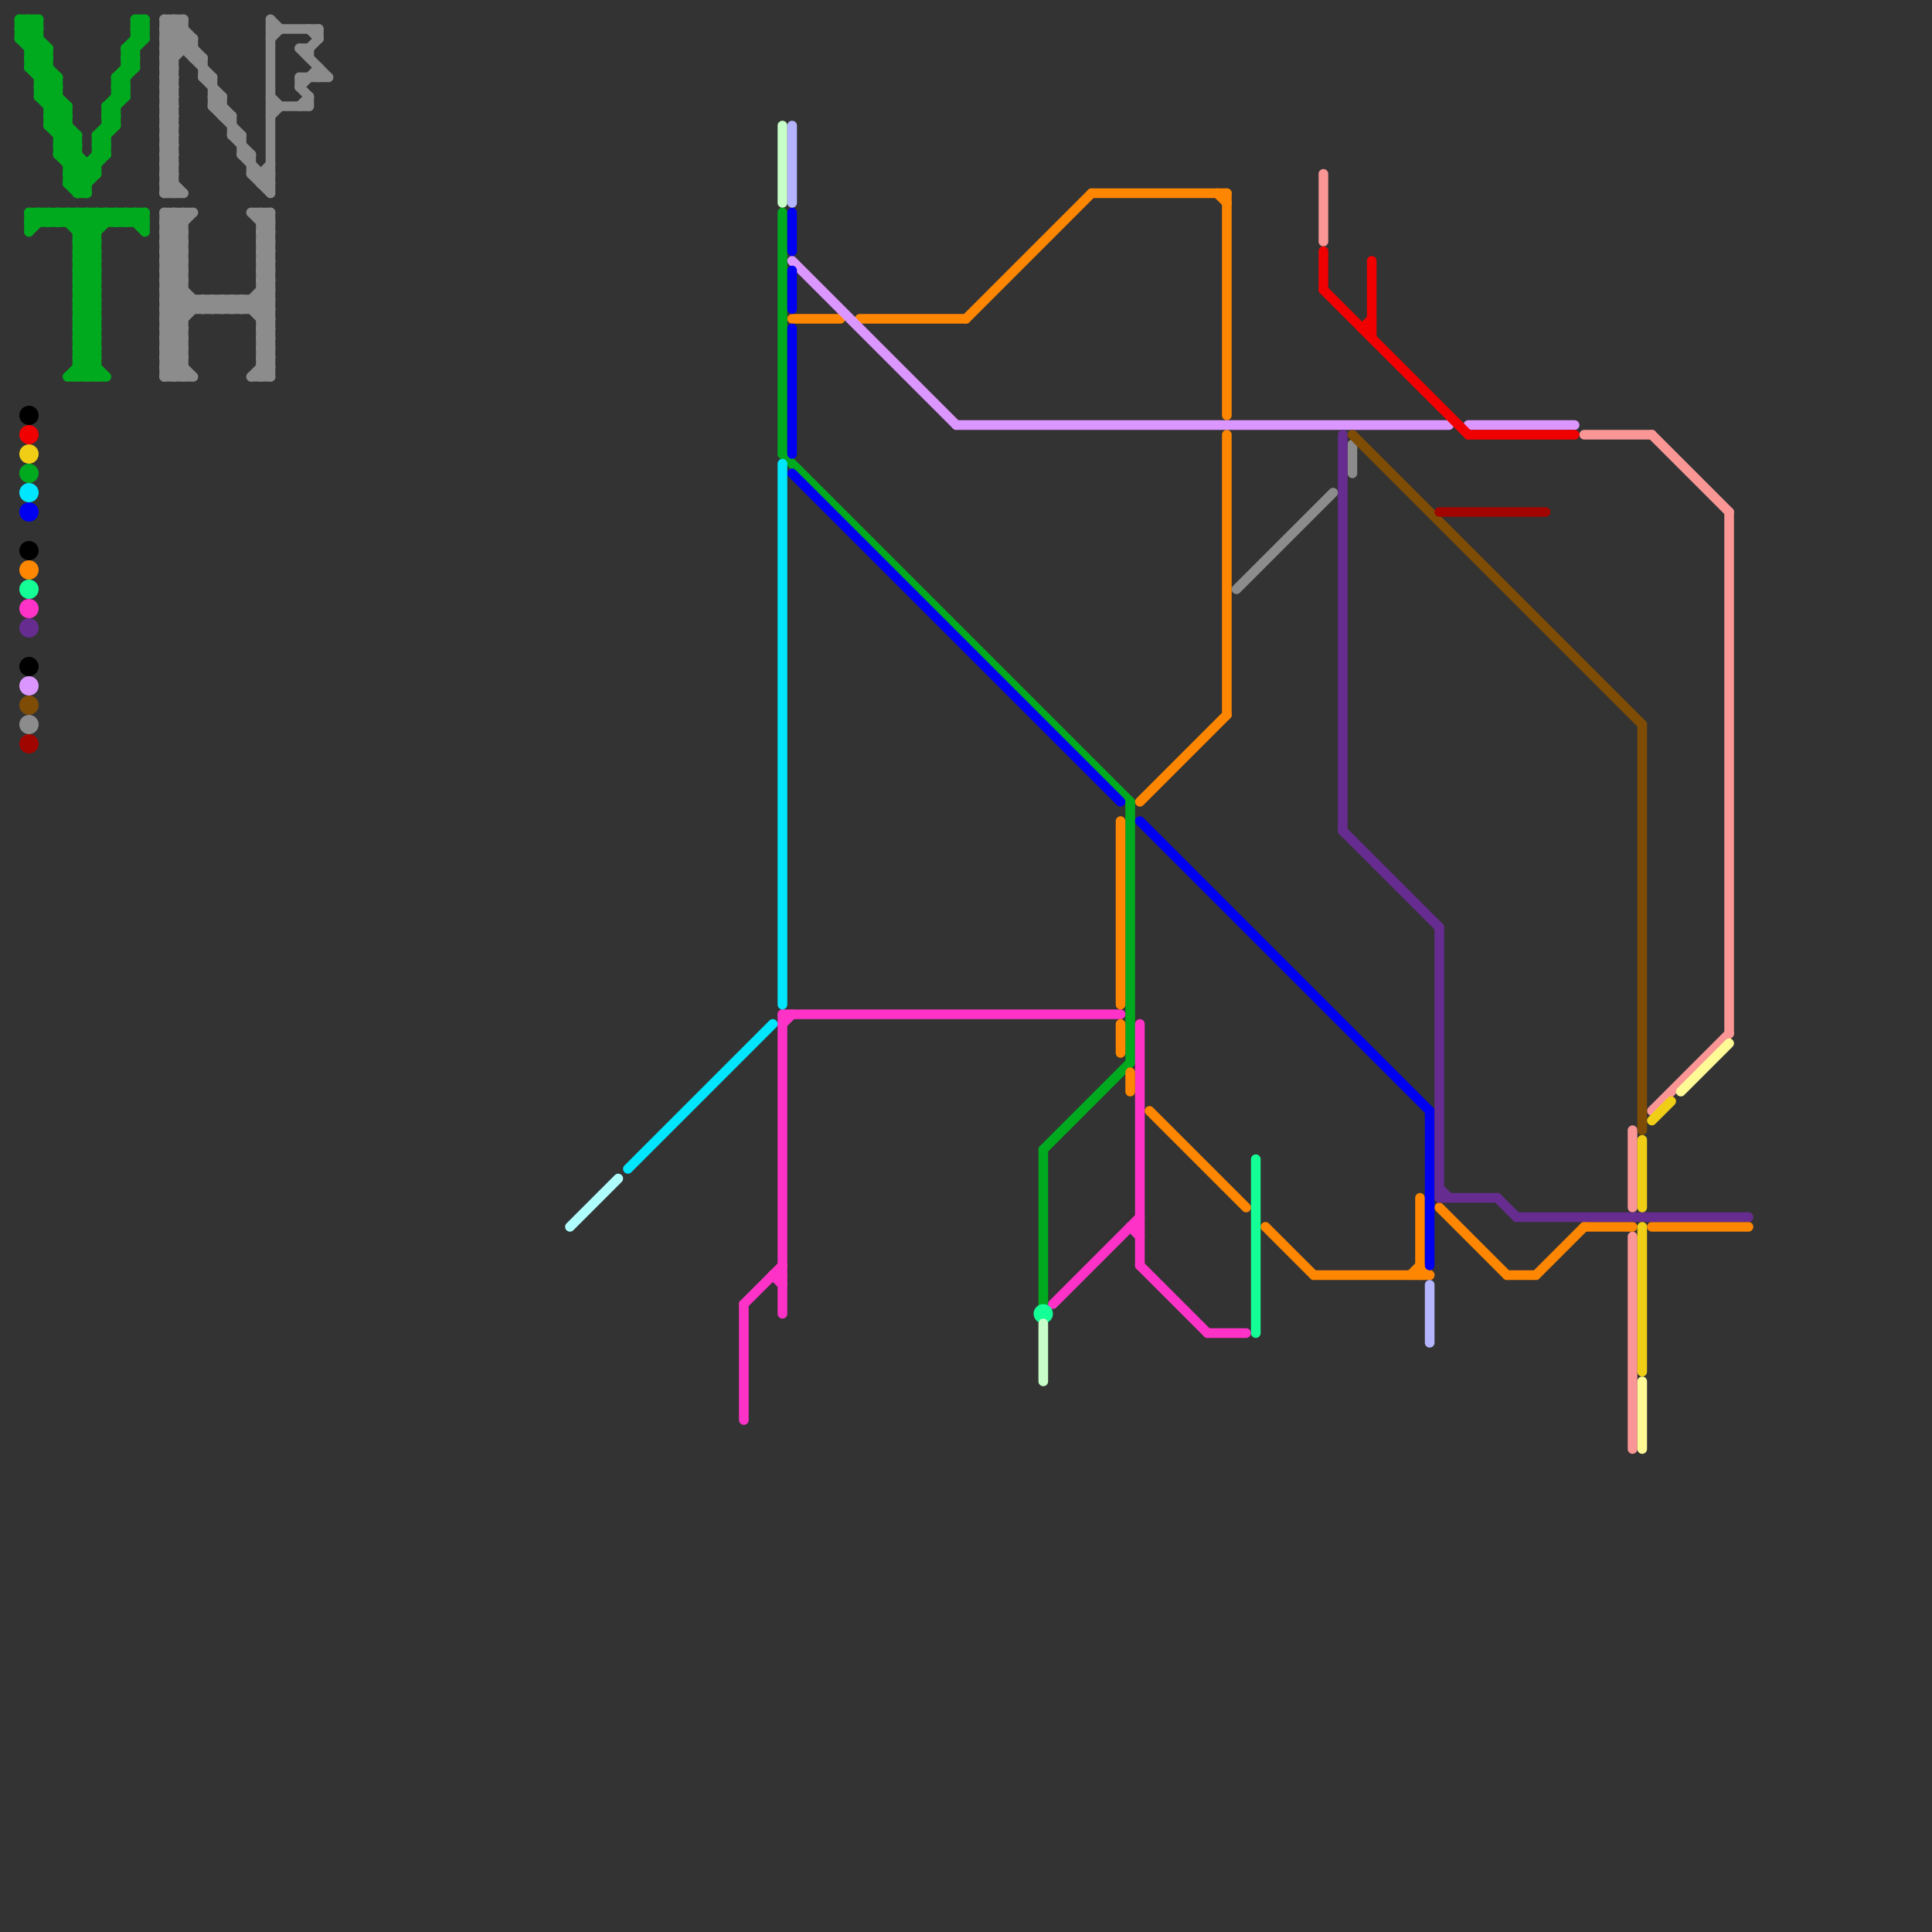 
<svg version="1.1" xmlns="http://www.w3.org/2000/svg" viewBox="0 0 200 200">
<rect x="0" y="0" width="200" height="200" fill="#333333" stroke="none"/>
<style>text { font: 1px Helvetica; font-weight: 600; white-space: pre; dominant-baseline: central; } line { stroke-width: 1; fill: none; stroke-linecap: round; stroke-linejoin: round; } .c0 { stroke: #00aa1e } .c1 { stroke: #ff32c8 } .c2 { stroke: #ff8600 } .c3 { stroke: #dc96ff } .c4 { stroke: #0000f0 } .c5 { stroke: #14ff96 } .c6 { stroke: #c8ffc8 } .c7 { stroke: #8c8c8c } .c8 { stroke: #fa9696 } .c9 { stroke: #f00000 } .c10 { stroke: #662c90 } .c11 { stroke: #7f4c05 } .c12 { stroke: #b4b4ff } .c13 { stroke: #a00500 } .c14 { stroke: #f0ce15 } .c15 { stroke: #fffa96 } .c16 { stroke: #000000 } .c17 { stroke: #00e6ff } .c18 { stroke: #afffff }</style><defs><g id="wm-xf"><circle r="1.2" fill="#000"/><circle r="0.9" fill="#fff"/><circle r="0.6" fill="#000"/><circle r="0.3" fill="#fff"/></g><g id="wm"><circle r="0.6" fill="#000"/><circle r="0.3" fill="#fff"/></g></defs><line class="c0" x1="6" y1="14" x2="7" y2="13"/><line class="c0" x1="7" y1="17" x2="8" y2="16"/><line class="c0" x1="11" y1="12" x2="13" y2="10"/><line class="c0" x1="8" y1="38" x2="10" y2="38"/><line class="c0" x1="5" y1="10" x2="6" y2="9"/><line class="c0" x1="11" y1="22" x2="12" y2="23"/><line class="c0" x1="5" y1="13" x2="7" y2="11"/><line class="c0" x1="6" y1="14" x2="8" y2="14"/><line class="c0" x1="8" y1="35" x2="10" y2="35"/><line class="c0" x1="8" y1="37" x2="10" y2="37"/><line class="c0" x1="14" y1="2" x2="15" y2="2"/><line class="c0" x1="4" y1="8" x2="5" y2="7"/><line class="c0" x1="12" y1="8" x2="13" y2="9"/><line class="c0" x1="5" y1="11" x2="6" y2="10"/><line class="c0" x1="6" y1="16" x2="8" y2="14"/><line class="c0" x1="2" y1="4" x2="4" y2="2"/><line class="c0" x1="3" y1="5" x2="5" y2="5"/><line class="c0" x1="8" y1="26" x2="12" y2="22"/><line class="c0" x1="2" y1="4" x2="6" y2="8"/><line class="c0" x1="8" y1="29" x2="10" y2="27"/><line class="c0" x1="8" y1="31" x2="10" y2="29"/><line class="c0" x1="13" y1="6" x2="14" y2="6"/><line class="c0" x1="5" y1="13" x2="7" y2="13"/><line class="c0" x1="6" y1="22" x2="6" y2="23"/><line class="c0" x1="8" y1="35" x2="10" y2="37"/><line class="c0" x1="3" y1="23" x2="15" y2="23"/><line class="c0" x1="8" y1="37" x2="10" y2="39"/><line class="c0" x1="8" y1="28" x2="10" y2="26"/><line class="c0" x1="5" y1="13" x2="10" y2="18"/><line class="c0" x1="6" y1="16" x2="8" y2="16"/><line class="c0" x1="5" y1="11" x2="7" y2="11"/><line class="c0" x1="13" y1="6" x2="15" y2="4"/><line class="c0" x1="2" y1="4" x2="4" y2="4"/><line class="c0" x1="12" y1="23" x2="13" y2="22"/><line class="c0" x1="8" y1="29" x2="10" y2="29"/><line class="c0" x1="8" y1="31" x2="10" y2="31"/><line class="c0" x1="10" y1="14" x2="12" y2="12"/><line class="c0" x1="5" y1="5" x2="5" y2="13"/><line class="c0" x1="3" y1="7" x2="5" y2="7"/><line class="c0" x1="14" y1="23" x2="15" y2="22"/><line class="c0" x1="8" y1="28" x2="10" y2="28"/><line class="c0" x1="4" y1="9" x2="5" y2="8"/><line class="c0" x1="81" y1="47" x2="117" y2="83"/><line class="c0" x1="8" y1="32" x2="10" y2="30"/><line class="c0" x1="108" y1="119" x2="108" y2="135"/><line class="c0" x1="14" y1="3" x2="15" y2="3"/><line class="c0" x1="9" y1="17" x2="9" y2="20"/><line class="c0" x1="14" y1="2" x2="14" y2="7"/><line class="c0" x1="8" y1="26" x2="10" y2="26"/><line class="c0" x1="13" y1="22" x2="15" y2="24"/><line class="c0" x1="13" y1="5" x2="14" y2="5"/><line class="c0" x1="13" y1="7" x2="14" y2="7"/><line class="c0" x1="10" y1="14" x2="11" y2="15"/><line class="c0" x1="7" y1="18" x2="10" y2="18"/><line class="c0" x1="9" y1="22" x2="9" y2="39"/><line class="c0" x1="8" y1="34" x2="10" y2="32"/><line class="c0" x1="8" y1="28" x2="10" y2="30"/><line class="c0" x1="8" y1="32" x2="10" y2="32"/><line class="c0" x1="8" y1="19" x2="11" y2="16"/><line class="c0" x1="8" y1="26" x2="10" y2="28"/><line class="c0" x1="81" y1="22" x2="81" y2="47"/><line class="c0" x1="11" y1="12" x2="12" y2="13"/><line class="c0" x1="3" y1="6" x2="4" y2="5"/><line class="c0" x1="3" y1="24" x2="5" y2="22"/><line class="c0" x1="3" y1="22" x2="4" y2="23"/><line class="c0" x1="8" y1="34" x2="10" y2="34"/><line class="c0" x1="12" y1="8" x2="13" y2="8"/><line class="c0" x1="11" y1="22" x2="11" y2="23"/><line class="c0" x1="8" y1="32" x2="10" y2="34"/><line class="c0" x1="12" y1="10" x2="13" y2="10"/><line class="c0" x1="10" y1="14" x2="10" y2="18"/><line class="c0" x1="5" y1="22" x2="6" y2="23"/><line class="c0" x1="3" y1="22" x2="3" y2="24"/><line class="c0" x1="4" y1="10" x2="6" y2="8"/><line class="c0" x1="7" y1="22" x2="10" y2="25"/><line class="c0" x1="14" y1="22" x2="15" y2="23"/><line class="c0" x1="4" y1="10" x2="8" y2="14"/><line class="c0" x1="2" y1="3" x2="3" y2="2"/><line class="c0" x1="3" y1="2" x2="3" y2="7"/><line class="c0" x1="6" y1="13" x2="7" y2="12"/><line class="c0" x1="7" y1="16" x2="8" y2="15"/><line class="c0" x1="3" y1="23" x2="4" y2="22"/><line class="c0" x1="10" y1="15" x2="11" y2="15"/><line class="c0" x1="4" y1="22" x2="5" y2="23"/><line class="c0" x1="8" y1="14" x2="8" y2="20"/><line class="c0" x1="4" y1="7" x2="5" y2="6"/><line class="c0" x1="8" y1="22" x2="8" y2="39"/><line class="c0" x1="8" y1="27" x2="10" y2="25"/><line class="c0" x1="10" y1="16" x2="11" y2="16"/><line class="c0" x1="4" y1="10" x2="6" y2="10"/><line class="c0" x1="12" y1="9" x2="13" y2="10"/><line class="c0" x1="8" y1="24" x2="10" y2="22"/><line class="c0" x1="2" y1="3" x2="4" y2="3"/><line class="c0" x1="10" y1="22" x2="10" y2="39"/><line class="c0" x1="4" y1="9" x2="6" y2="9"/><line class="c0" x1="11" y1="13" x2="12" y2="13"/><line class="c0" x1="13" y1="23" x2="14" y2="22"/><line class="c0" x1="8" y1="29" x2="10" y2="31"/><line class="c0" x1="15" y1="22" x2="15" y2="24"/><line class="c0" x1="13" y1="22" x2="13" y2="23"/><line class="c0" x1="8" y1="31" x2="10" y2="33"/><line class="c0" x1="6" y1="16" x2="9" y2="19"/><line class="c0" x1="6" y1="23" x2="7" y2="22"/><line class="c0" x1="8" y1="38" x2="9" y2="39"/><line class="c0" x1="11" y1="11" x2="13" y2="9"/><line class="c0" x1="11" y1="11" x2="12" y2="11"/><line class="c0" x1="6" y1="15" x2="7" y2="14"/><line class="c0" x1="7" y1="19" x2="11" y2="15"/><line class="c0" x1="8" y1="24" x2="10" y2="24"/><line class="c0" x1="8" y1="36" x2="10" y2="34"/><line class="c0" x1="8" y1="20" x2="9" y2="20"/><line class="c0" x1="13" y1="5" x2="15" y2="3"/><line class="c0" x1="12" y1="8" x2="12" y2="13"/><line class="c0" x1="6" y1="15" x2="8" y2="15"/><line class="c0" x1="7" y1="11" x2="7" y2="19"/><line class="c0" x1="9" y1="22" x2="10" y2="23"/><line class="c0" x1="7" y1="23" x2="8" y2="22"/><line class="c0" x1="3" y1="7" x2="7" y2="11"/><line class="c0" x1="5" y1="12" x2="6" y2="11"/><line class="c0" x1="3" y1="6" x2="5" y2="6"/><line class="c0" x1="7" y1="39" x2="10" y2="36"/><line class="c0" x1="4" y1="2" x2="4" y2="10"/><line class="c0" x1="2" y1="2" x2="4" y2="2"/><line class="c0" x1="11" y1="12" x2="12" y2="12"/><line class="c0" x1="14" y1="4" x2="15" y2="4"/><line class="c0" x1="3" y1="2" x2="4" y2="3"/><line class="c0" x1="13" y1="5" x2="14" y2="6"/><line class="c0" x1="3" y1="22" x2="15" y2="22"/><line class="c0" x1="8" y1="25" x2="11" y2="22"/><line class="c0" x1="4" y1="9" x2="7" y2="12"/><line class="c0" x1="7" y1="19" x2="8" y2="20"/><line class="c0" x1="7" y1="19" x2="9" y2="19"/><line class="c0" x1="7" y1="17" x2="10" y2="17"/><line class="c0" x1="8" y1="22" x2="10" y2="24"/><line class="c0" x1="12" y1="8" x2="14" y2="6"/><line class="c0" x1="14" y1="2" x2="15" y2="3"/><line class="c0" x1="11" y1="11" x2="11" y2="16"/><line class="c0" x1="5" y1="12" x2="7" y2="12"/><line class="c0" x1="8" y1="33" x2="10" y2="31"/><line class="c0" x1="8" y1="34" x2="10" y2="36"/><line class="c0" x1="7" y1="18" x2="9" y2="20"/><line class="c0" x1="6" y1="8" x2="6" y2="16"/><line class="c0" x1="12" y1="22" x2="12" y2="23"/><line class="c0" x1="8" y1="30" x2="10" y2="28"/><line class="c0" x1="13" y1="5" x2="13" y2="10"/><line class="c0" x1="10" y1="15" x2="12" y2="13"/><line class="c0" x1="5" y1="22" x2="5" y2="23"/><line class="c0" x1="6" y1="15" x2="9" y2="18"/><line class="c0" x1="8" y1="36" x2="11" y2="39"/><line class="c0" x1="14" y1="22" x2="14" y2="23"/><line class="c0" x1="3" y1="5" x2="4" y2="4"/><line class="c0" x1="8" y1="39" x2="10" y2="37"/><line class="c0" x1="2" y1="2" x2="5" y2="5"/><line class="c0" x1="13" y1="6" x2="14" y2="7"/><line class="c0" x1="4" y1="22" x2="4" y2="23"/><line class="c0" x1="8" y1="33" x2="10" y2="33"/><line class="c0" x1="8" y1="25" x2="10" y2="25"/><line class="c0" x1="14" y1="3" x2="15" y2="2"/><line class="c0" x1="7" y1="39" x2="11" y2="39"/><line class="c0" x1="8" y1="27" x2="10" y2="27"/><line class="c0" x1="12" y1="9" x2="13" y2="9"/><line class="c0" x1="5" y1="23" x2="6" y2="22"/><line class="c0" x1="3" y1="6" x2="6" y2="9"/><line class="c0" x1="12" y1="22" x2="13" y2="23"/><line class="c0" x1="8" y1="30" x2="10" y2="30"/><line class="c0" x1="10" y1="15" x2="11" y2="16"/><line class="c0" x1="15" y1="2" x2="15" y2="4"/><line class="c0" x1="7" y1="18" x2="8" y2="17"/><line class="c0" x1="9" y1="39" x2="10" y2="38"/><line class="c0" x1="5" y1="12" x2="8" y2="15"/><line class="c0" x1="3" y1="7" x2="5" y2="5"/><line class="c0" x1="10" y1="14" x2="11" y2="14"/><line class="c0" x1="4" y1="8" x2="6" y2="8"/><line class="c0" x1="12" y1="9" x2="14" y2="7"/><line class="c0" x1="8" y1="20" x2="10" y2="18"/><line class="c0" x1="8" y1="33" x2="10" y2="35"/><line class="c0" x1="2" y1="3" x2="5" y2="6"/><line class="c0" x1="6" y1="22" x2="10" y2="26"/><line class="c0" x1="8" y1="25" x2="10" y2="27"/><line class="c0" x1="14" y1="3" x2="15" y2="4"/><line class="c0" x1="8" y1="27" x2="10" y2="29"/><line class="c0" x1="8" y1="30" x2="10" y2="32"/><line class="c0" x1="3" y1="4" x2="4" y2="3"/><line class="c0" x1="7" y1="22" x2="7" y2="23"/><line class="c0" x1="8" y1="36" x2="10" y2="36"/><line class="c0" x1="10" y1="22" x2="11" y2="23"/><line class="c0" x1="8" y1="35" x2="10" y2="33"/><line class="c0" x1="8" y1="37" x2="10" y2="35"/><line class="c0" x1="11" y1="11" x2="12" y2="12"/><line class="c0" x1="108" y1="119" x2="117" y2="110"/><line class="c0" x1="8" y1="23" x2="9" y2="22"/><line class="c0" x1="2" y1="2" x2="2" y2="4"/><line class="c0" x1="117" y1="83" x2="117" y2="110"/><circle cx="3" cy="49" r="1" fill="#00aa1e" /><line class="c1" x1="117" y1="127" x2="118" y2="127"/><line class="c1" x1="77" y1="135" x2="81" y2="131"/><line class="c1" x1="81" y1="105" x2="116" y2="105"/><line class="c1" x1="125" y1="138" x2="129" y2="138"/><line class="c1" x1="80" y1="132" x2="81" y2="132"/><line class="c1" x1="77" y1="135" x2="77" y2="147"/><line class="c1" x1="81" y1="105" x2="81" y2="136"/><line class="c1" x1="118" y1="131" x2="125" y2="138"/><line class="c1" x1="118" y1="106" x2="118" y2="131"/><line class="c1" x1="109" y1="135" x2="118" y2="126"/><line class="c1" x1="117" y1="127" x2="118" y2="128"/><line class="c1" x1="80" y1="132" x2="81" y2="133"/><line class="c1" x1="81" y1="106" x2="82" y2="105"/><circle cx="3" cy="63" r="1" fill="#ff32c8" /><line class="c2" x1="127" y1="20" x2="127" y2="43"/><line class="c2" x1="89" y1="33" x2="100" y2="33"/><line class="c2" x1="156" y1="132" x2="159" y2="132"/><line class="c2" x1="116" y1="106" x2="116" y2="109"/><line class="c2" x1="119" y1="115" x2="129" y2="125"/><line class="c2" x1="147" y1="124" x2="147" y2="132"/><line class="c2" x1="113" y1="20" x2="127" y2="20"/><line class="c2" x1="149" y1="125" x2="156" y2="132"/><line class="c2" x1="126" y1="20" x2="127" y2="21"/><line class="c2" x1="131" y1="127" x2="136" y2="132"/><line class="c2" x1="117" y1="111" x2="117" y2="113"/><line class="c2" x1="118" y1="83" x2="127" y2="74"/><line class="c2" x1="147" y1="131" x2="148" y2="132"/><line class="c2" x1="146" y1="132" x2="147" y2="131"/><line class="c2" x1="159" y1="132" x2="164" y2="127"/><line class="c2" x1="116" y1="85" x2="116" y2="104"/><line class="c2" x1="127" y1="45" x2="127" y2="74"/><line class="c2" x1="100" y1="33" x2="113" y2="20"/><line class="c2" x1="136" y1="132" x2="148" y2="132"/><line class="c2" x1="82" y1="33" x2="87" y2="33"/><line class="c2" x1="164" y1="127" x2="169" y2="127"/><line class="c2" x1="171" y1="127" x2="181" y2="127"/><circle cx="3" cy="59" r="1" fill="#ff8600" /><line class="c3" x1="99" y1="44" x2="150" y2="44"/><line class="c3" x1="82" y1="27" x2="99" y2="44"/><line class="c3" x1="152" y1="44" x2="163" y2="44"/><circle cx="3" cy="71" r="1" fill="#dc96ff" /><line class="c4" x1="148" y1="115" x2="148" y2="131"/><line class="c4" x1="82" y1="49" x2="116" y2="83"/><line class="c4" x1="82" y1="22" x2="82" y2="26"/><line class="c4" x1="82" y1="34" x2="82" y2="47"/><line class="c4" x1="82" y1="28" x2="82" y2="32"/><line class="c4" x1="118" y1="85" x2="148" y2="115"/><circle cx="3" cy="53" r="1" fill="#0000f0" /><line class="c5" x1="130" y1="120" x2="130" y2="138"/><circle cx="3" cy="61" r="1" fill="#14ff96" /><circle cx="108" cy="136" r="1" fill="#14ff96" /><line class="c6" x1="81" y1="13" x2="81" y2="21"/><line class="c6" x1="108" y1="137" x2="108" y2="143"/><line class="c7" x1="27" y1="22" x2="28" y2="23"/><line class="c7" x1="27" y1="34" x2="28" y2="33"/><line class="c7" x1="17" y1="8" x2="18" y2="9"/><line class="c7" x1="26" y1="22" x2="28" y2="22"/><line class="c7" x1="27" y1="27" x2="28" y2="27"/><line class="c7" x1="17" y1="26" x2="19" y2="26"/><line class="c7" x1="17" y1="22" x2="20" y2="22"/><line class="c7" x1="26" y1="39" x2="28" y2="37"/><line class="c7" x1="17" y1="28" x2="19" y2="28"/><line class="c7" x1="17" y1="32" x2="28" y2="32"/><line class="c7" x1="18" y1="2" x2="20" y2="4"/><line class="c7" x1="17" y1="7" x2="20" y2="4"/><line class="c7" x1="17" y1="38" x2="19" y2="38"/><line class="c7" x1="27" y1="36" x2="28" y2="36"/><line class="c7" x1="27" y1="28" x2="28" y2="29"/><line class="c7" x1="17" y1="3" x2="22" y2="8"/><line class="c7" x1="17" y1="25" x2="19" y2="27"/><line class="c7" x1="25" y1="16" x2="28" y2="19"/><line class="c7" x1="27" y1="25" x2="28" y2="26"/><line class="c7" x1="17" y1="11" x2="18" y2="12"/><line class="c7" x1="27" y1="35" x2="28" y2="35"/><line class="c7" x1="27" y1="34" x2="28" y2="35"/><line class="c7" x1="31" y1="5" x2="34" y2="8"/><line class="c7" x1="26" y1="39" x2="28" y2="39"/><line class="c7" x1="140" y1="46" x2="140" y2="49"/><line class="c7" x1="17" y1="26" x2="19" y2="28"/><line class="c7" x1="17" y1="9" x2="18" y2="9"/><line class="c7" x1="27" y1="33" x2="28" y2="32"/><line class="c7" x1="17" y1="18" x2="19" y2="20"/><line class="c7" x1="27" y1="31" x2="28" y2="32"/><line class="c7" x1="24" y1="14" x2="26" y2="16"/><line class="c7" x1="17" y1="31" x2="19" y2="29"/><line class="c7" x1="27" y1="19" x2="28" y2="18"/><line class="c7" x1="17" y1="33" x2="19" y2="31"/><line class="c7" x1="22" y1="10" x2="24" y2="12"/><line class="c7" x1="17" y1="13" x2="18" y2="13"/><line class="c7" x1="17" y1="32" x2="19" y2="34"/><line class="c7" x1="17" y1="15" x2="18" y2="15"/><line class="c7" x1="17" y1="17" x2="18" y2="17"/><line class="c7" x1="27" y1="18" x2="28" y2="17"/><line class="c7" x1="22" y1="10" x2="23" y2="10"/><line class="c7" x1="27" y1="23" x2="28" y2="23"/><line class="c7" x1="24" y1="14" x2="25" y2="14"/><line class="c7" x1="17" y1="14" x2="18" y2="13"/><line class="c7" x1="17" y1="16" x2="18" y2="15"/><line class="c7" x1="26" y1="32" x2="28" y2="30"/><line class="c7" x1="17" y1="33" x2="19" y2="33"/><line class="c7" x1="17" y1="2" x2="17" y2="20"/><line class="c7" x1="21" y1="32" x2="22" y2="31"/><line class="c7" x1="17" y1="39" x2="20" y2="39"/><line class="c7" x1="21" y1="6" x2="21" y2="8"/><line class="c7" x1="25" y1="16" x2="26" y2="16"/><line class="c7" x1="31" y1="9" x2="33" y2="7"/><line class="c7" x1="26" y1="18" x2="28" y2="18"/><line class="c7" x1="17" y1="14" x2="18" y2="15"/><line class="c7" x1="27" y1="38" x2="28" y2="38"/><line class="c7" x1="24" y1="12" x2="24" y2="14"/><line class="c7" x1="28" y1="2" x2="28" y2="20"/><line class="c7" x1="23" y1="32" x2="24" y2="31"/><line class="c7" x1="17" y1="16" x2="18" y2="17"/><line class="c7" x1="19" y1="22" x2="19" y2="39"/><line class="c7" x1="17" y1="34" x2="20" y2="31"/><line class="c7" x1="28" y1="22" x2="28" y2="39"/><line class="c7" x1="27" y1="26" x2="28" y2="25"/><line class="c7" x1="22" y1="31" x2="22" y2="32"/><line class="c7" x1="21" y1="8" x2="23" y2="10"/><line class="c7" x1="17" y1="31" x2="19" y2="33"/><line class="c7" x1="20" y1="6" x2="21" y2="6"/><line class="c7" x1="17" y1="33" x2="19" y2="35"/><line class="c7" x1="17" y1="24" x2="19" y2="22"/><line class="c7" x1="17" y1="38" x2="18" y2="39"/><line class="c7" x1="21" y1="31" x2="21" y2="32"/><line class="c7" x1="27" y1="24" x2="28" y2="23"/><line class="c7" x1="17" y1="4" x2="20" y2="4"/><line class="c7" x1="17" y1="8" x2="18" y2="8"/><line class="c7" x1="22" y1="11" x2="25" y2="14"/><line class="c7" x1="27" y1="27" x2="28" y2="26"/><line class="c7" x1="17" y1="18" x2="18" y2="18"/><line class="c7" x1="31" y1="5" x2="32" y2="5"/><line class="c7" x1="26" y1="22" x2="28" y2="24"/><line class="c7" x1="23" y1="31" x2="23" y2="32"/><line class="c7" x1="27" y1="28" x2="28" y2="28"/><line class="c7" x1="17" y1="19" x2="18" y2="18"/><line class="c7" x1="25" y1="32" x2="28" y2="29"/><line class="c7" x1="28" y1="12" x2="29" y2="11"/><line class="c7" x1="17" y1="2" x2="21" y2="6"/><line class="c7" x1="27" y1="25" x2="28" y2="25"/><line class="c7" x1="17" y1="11" x2="18" y2="11"/><line class="c7" x1="17" y1="24" x2="19" y2="24"/><line class="c7" x1="27" y1="35" x2="28" y2="34"/><line class="c7" x1="33" y1="7" x2="33" y2="8"/><line class="c7" x1="17" y1="34" x2="19" y2="34"/><line class="c7" x1="18" y1="22" x2="19" y2="23"/><line class="c7" x1="27" y1="37" x2="28" y2="37"/><line class="c7" x1="22" y1="11" x2="23" y2="10"/><line class="c7" x1="27" y1="24" x2="28" y2="25"/><line class="c7" x1="27" y1="34" x2="28" y2="34"/><line class="c7" x1="27" y1="27" x2="28" y2="28"/><line class="c7" x1="17" y1="5" x2="18" y2="6"/><line class="c7" x1="17" y1="7" x2="18" y2="8"/><line class="c7" x1="17" y1="28" x2="21" y2="32"/><line class="c7" x1="17" y1="31" x2="28" y2="31"/><line class="c7" x1="17" y1="19" x2="18" y2="20"/><line class="c7" x1="28" y1="10" x2="29" y2="11"/><line class="c7" x1="17" y1="22" x2="19" y2="24"/><line class="c7" x1="17" y1="24" x2="19" y2="26"/><line class="c7" x1="17" y1="34" x2="19" y2="36"/><line class="c7" x1="17" y1="27" x2="19" y2="25"/><line class="c7" x1="17" y1="29" x2="19" y2="27"/><line class="c7" x1="20" y1="31" x2="20" y2="32"/><line class="c7" x1="17" y1="5" x2="20" y2="5"/><line class="c7" x1="25" y1="31" x2="25" y2="32"/><line class="c7" x1="27" y1="29" x2="28" y2="28"/><line class="c7" x1="17" y1="3" x2="19" y2="3"/><line class="c7" x1="27" y1="32" x2="28" y2="31"/><line class="c7" x1="27" y1="19" x2="28" y2="19"/><line class="c7" x1="17" y1="10" x2="18" y2="9"/><line class="c7" x1="31" y1="8" x2="31" y2="9"/><line class="c7" x1="17" y1="12" x2="18" y2="11"/><line class="c7" x1="17" y1="30" x2="19" y2="28"/><line class="c7" x1="17" y1="14" x2="18" y2="14"/><line class="c7" x1="17" y1="27" x2="19" y2="27"/><line class="c7" x1="27" y1="30" x2="28" y2="30"/><line class="c7" x1="17" y1="6" x2="18" y2="6"/><line class="c7" x1="17" y1="16" x2="18" y2="16"/><line class="c7" x1="17" y1="29" x2="19" y2="29"/><line class="c7" x1="27" y1="22" x2="27" y2="39"/><line class="c7" x1="26" y1="18" x2="28" y2="20"/><line class="c7" x1="27" y1="29" x2="28" y2="30"/><line class="c7" x1="17" y1="36" x2="19" y2="34"/><line class="c7" x1="28" y1="11" x2="32" y2="11"/><line class="c7" x1="27" y1="18" x2="27" y2="19"/><line class="c7" x1="24" y1="32" x2="25" y2="31"/><line class="c7" x1="31" y1="9" x2="32" y2="10"/><line class="c7" x1="27" y1="36" x2="28" y2="35"/><line class="c7" x1="17" y1="10" x2="18" y2="11"/><line class="c7" x1="27" y1="26" x2="28" y2="27"/><line class="c7" x1="17" y1="12" x2="18" y2="13"/><line class="c7" x1="17" y1="30" x2="19" y2="30"/><line class="c7" x1="17" y1="27" x2="19" y2="29"/><line class="c7" x1="20" y1="4" x2="20" y2="6"/><line class="c7" x1="17" y1="9" x2="18" y2="8"/><line class="c7" x1="17" y1="2" x2="19" y2="2"/><line class="c7" x1="17" y1="36" x2="19" y2="36"/><line class="c7" x1="25" y1="14" x2="25" y2="16"/><line class="c7" x1="32" y1="5" x2="32" y2="6"/><line class="c7" x1="24" y1="31" x2="24" y2="32"/><line class="c7" x1="27" y1="36" x2="28" y2="37"/><line class="c7" x1="27" y1="25" x2="28" y2="24"/><line class="c7" x1="17" y1="35" x2="21" y2="31"/><line class="c7" x1="17" y1="3" x2="18" y2="2"/><line class="c7" x1="17" y1="30" x2="19" y2="32"/><line class="c7" x1="19" y1="2" x2="19" y2="5"/><line class="c7" x1="27" y1="37" x2="28" y2="36"/><line class="c7" x1="27" y1="24" x2="28" y2="24"/><line class="c7" x1="17" y1="13" x2="18" y2="12"/><line class="c7" x1="17" y1="23" x2="18" y2="22"/><line class="c7" x1="17" y1="15" x2="18" y2="14"/><line class="c7" x1="27" y1="39" x2="28" y2="38"/><line class="c7" x1="27" y1="35" x2="28" y2="36"/><line class="c7" x1="17" y1="17" x2="18" y2="16"/><line class="c7" x1="26" y1="31" x2="26" y2="32"/><line class="c7" x1="22" y1="8" x2="22" y2="11"/><line class="c7" x1="27" y1="23" x2="28" y2="22"/><line class="c7" x1="17" y1="7" x2="18" y2="7"/><line class="c7" x1="17" y1="20" x2="19" y2="20"/><line class="c7" x1="17" y1="37" x2="19" y2="35"/><line class="c7" x1="33" y1="3" x2="33" y2="4"/><line class="c7" x1="17" y1="9" x2="18" y2="10"/><line class="c7" x1="23" y1="31" x2="24" y2="32"/><line class="c7" x1="27" y1="33" x2="28" y2="33"/><line class="c7" x1="17" y1="19" x2="18" y2="19"/><line class="c7" x1="28" y1="2" x2="29" y2="3"/><line class="c7" x1="21" y1="8" x2="22" y2="8"/><line class="c7" x1="17" y1="36" x2="20" y2="39"/><line class="c7" x1="17" y1="5" x2="19" y2="3"/><line class="c7" x1="17" y1="39" x2="19" y2="37"/><line class="c7" x1="31" y1="8" x2="34" y2="8"/><line class="c7" x1="27" y1="37" x2="28" y2="38"/><line class="c7" x1="22" y1="11" x2="23" y2="11"/><line class="c7" x1="18" y1="39" x2="19" y2="38"/><line class="c7" x1="17" y1="23" x2="19" y2="23"/><line class="c7" x1="17" y1="13" x2="18" y2="14"/><line class="c7" x1="17" y1="15" x2="18" y2="16"/><line class="c7" x1="32" y1="3" x2="33" y2="4"/><line class="c7" x1="17" y1="17" x2="18" y2="18"/><line class="c7" x1="17" y1="4" x2="19" y2="2"/><line class="c7" x1="17" y1="25" x2="20" y2="22"/><line class="c7" x1="17" y1="35" x2="19" y2="35"/><line class="c7" x1="24" y1="31" x2="25" y2="32"/><line class="c7" x1="17" y1="37" x2="19" y2="37"/><line class="c7" x1="23" y1="12" x2="24" y2="12"/><line class="c7" x1="128" y1="61" x2="138" y2="51"/><line class="c7" x1="32" y1="10" x2="32" y2="11"/><line class="c7" x1="18" y1="2" x2="18" y2="20"/><line class="c7" x1="23" y1="10" x2="23" y2="12"/><line class="c7" x1="17" y1="23" x2="19" y2="25"/><line class="c7" x1="17" y1="6" x2="19" y2="4"/><line class="c7" x1="17" y1="8" x2="18" y2="7"/><line class="c7" x1="26" y1="31" x2="28" y2="33"/><line class="c7" x1="18" y1="22" x2="18" y2="39"/><line class="c7" x1="17" y1="35" x2="19" y2="37"/><line class="c7" x1="26" y1="16" x2="26" y2="18"/><line class="c7" x1="27" y1="29" x2="28" y2="29"/><line class="c7" x1="17" y1="18" x2="18" y2="17"/><line class="c7" x1="17" y1="26" x2="19" y2="24"/><line class="c7" x1="17" y1="20" x2="18" y2="19"/><line class="c7" x1="17" y1="28" x2="19" y2="26"/><line class="c7" x1="31" y1="11" x2="32" y2="10"/><line class="c7" x1="28" y1="4" x2="29" y2="3"/><line class="c7" x1="17" y1="37" x2="19" y2="39"/><line class="c7" x1="17" y1="38" x2="19" y2="36"/><line class="c7" x1="17" y1="22" x2="17" y2="39"/><line class="c7" x1="27" y1="38" x2="28" y2="39"/><line class="c7" x1="17" y1="10" x2="18" y2="10"/><line class="c7" x1="27" y1="28" x2="28" y2="27"/><line class="c7" x1="27" y1="26" x2="28" y2="26"/><line class="c7" x1="17" y1="12" x2="18" y2="12"/><line class="c7" x1="17" y1="25" x2="19" y2="25"/><line class="c7" x1="17" y1="4" x2="18" y2="5"/><line class="c7" x1="32" y1="5" x2="33" y2="4"/><line class="c7" x1="21" y1="31" x2="22" y2="32"/><line class="c7" x1="22" y1="31" x2="23" y2="32"/><line class="c7" x1="17" y1="29" x2="20" y2="32"/><line class="c7" x1="17" y1="11" x2="18" y2="10"/><line class="c7" x1="17" y1="32" x2="19" y2="30"/><line class="c7" x1="28" y1="3" x2="33" y2="3"/><line class="c7" x1="22" y1="32" x2="23" y2="31"/><line class="c7" x1="25" y1="31" x2="28" y2="34"/><line class="c7" x1="27" y1="30" x2="28" y2="31"/><line class="c7" x1="17" y1="6" x2="18" y2="7"/><circle cx="3" cy="75" r="1" fill="#8c8c8c" /><line class="c8" x1="164" y1="45" x2="171" y2="45"/><line class="c8" x1="171" y1="115" x2="179" y2="107"/><line class="c8" x1="169" y1="128" x2="169" y2="150"/><line class="c8" x1="169" y1="117" x2="169" y2="125"/><line class="c8" x1="171" y1="45" x2="179" y2="53"/><line class="c8" x1="179" y1="53" x2="179" y2="107"/><line class="c8" x1="137" y1="18" x2="137" y2="25"/><line class="c9" x1="141" y1="34" x2="142" y2="34"/><line class="c9" x1="142" y1="27" x2="142" y2="35"/><line class="c9" x1="137" y1="30" x2="152" y2="45"/><line class="c9" x1="137" y1="26" x2="137" y2="30"/><line class="c9" x1="152" y1="45" x2="163" y2="45"/><line class="c9" x1="141" y1="34" x2="142" y2="33"/><circle cx="3" cy="45" r="1" fill="#f00000" /><line class="c10" x1="149" y1="123" x2="150" y2="124"/><line class="c10" x1="157" y1="126" x2="181" y2="126"/><line class="c10" x1="139" y1="45" x2="139" y2="86"/><line class="c10" x1="155" y1="124" x2="157" y2="126"/><line class="c10" x1="149" y1="124" x2="155" y2="124"/><line class="c10" x1="149" y1="96" x2="149" y2="124"/><line class="c10" x1="139" y1="86" x2="149" y2="96"/><circle cx="3" cy="65" r="1" fill="#662c90" /><line class="c11" x1="140" y1="45" x2="170" y2="75"/><line class="c11" x1="170" y1="75" x2="170" y2="117"/><circle cx="3" cy="73" r="1" fill="#7f4c05" /><line class="c12" x1="82" y1="13" x2="82" y2="21"/><line class="c12" x1="148" y1="133" x2="148" y2="139"/><line class="c13" x1="149" y1="53" x2="160" y2="53"/><circle cx="3" cy="77" r="1" fill="#a00500" /><line class="c14" x1="170" y1="127" x2="170" y2="142"/><line class="c14" x1="171" y1="116" x2="173" y2="114"/><line class="c14" x1="170" y1="118" x2="170" y2="125"/><circle cx="3" cy="47" r="1" fill="#f0ce15" /><line class="c15" x1="170" y1="143" x2="170" y2="150"/><line class="c15" x1="174" y1="113" x2="179" y2="108"/><circle cx="3" cy="57" r="1" fill="#000000" /><circle cx="3" cy="69" r="1" fill="#000000" /><circle cx="3" cy="43" r="1" fill="#000000" /><line class="c17" x1="65" y1="121" x2="80" y2="106"/><line class="c17" x1="81" y1="48" x2="81" y2="104"/><circle cx="3" cy="51" r="1" fill="#00e6ff" /><line class="c18" x1="59" y1="127" x2="64" y2="122"/>
</svg>
